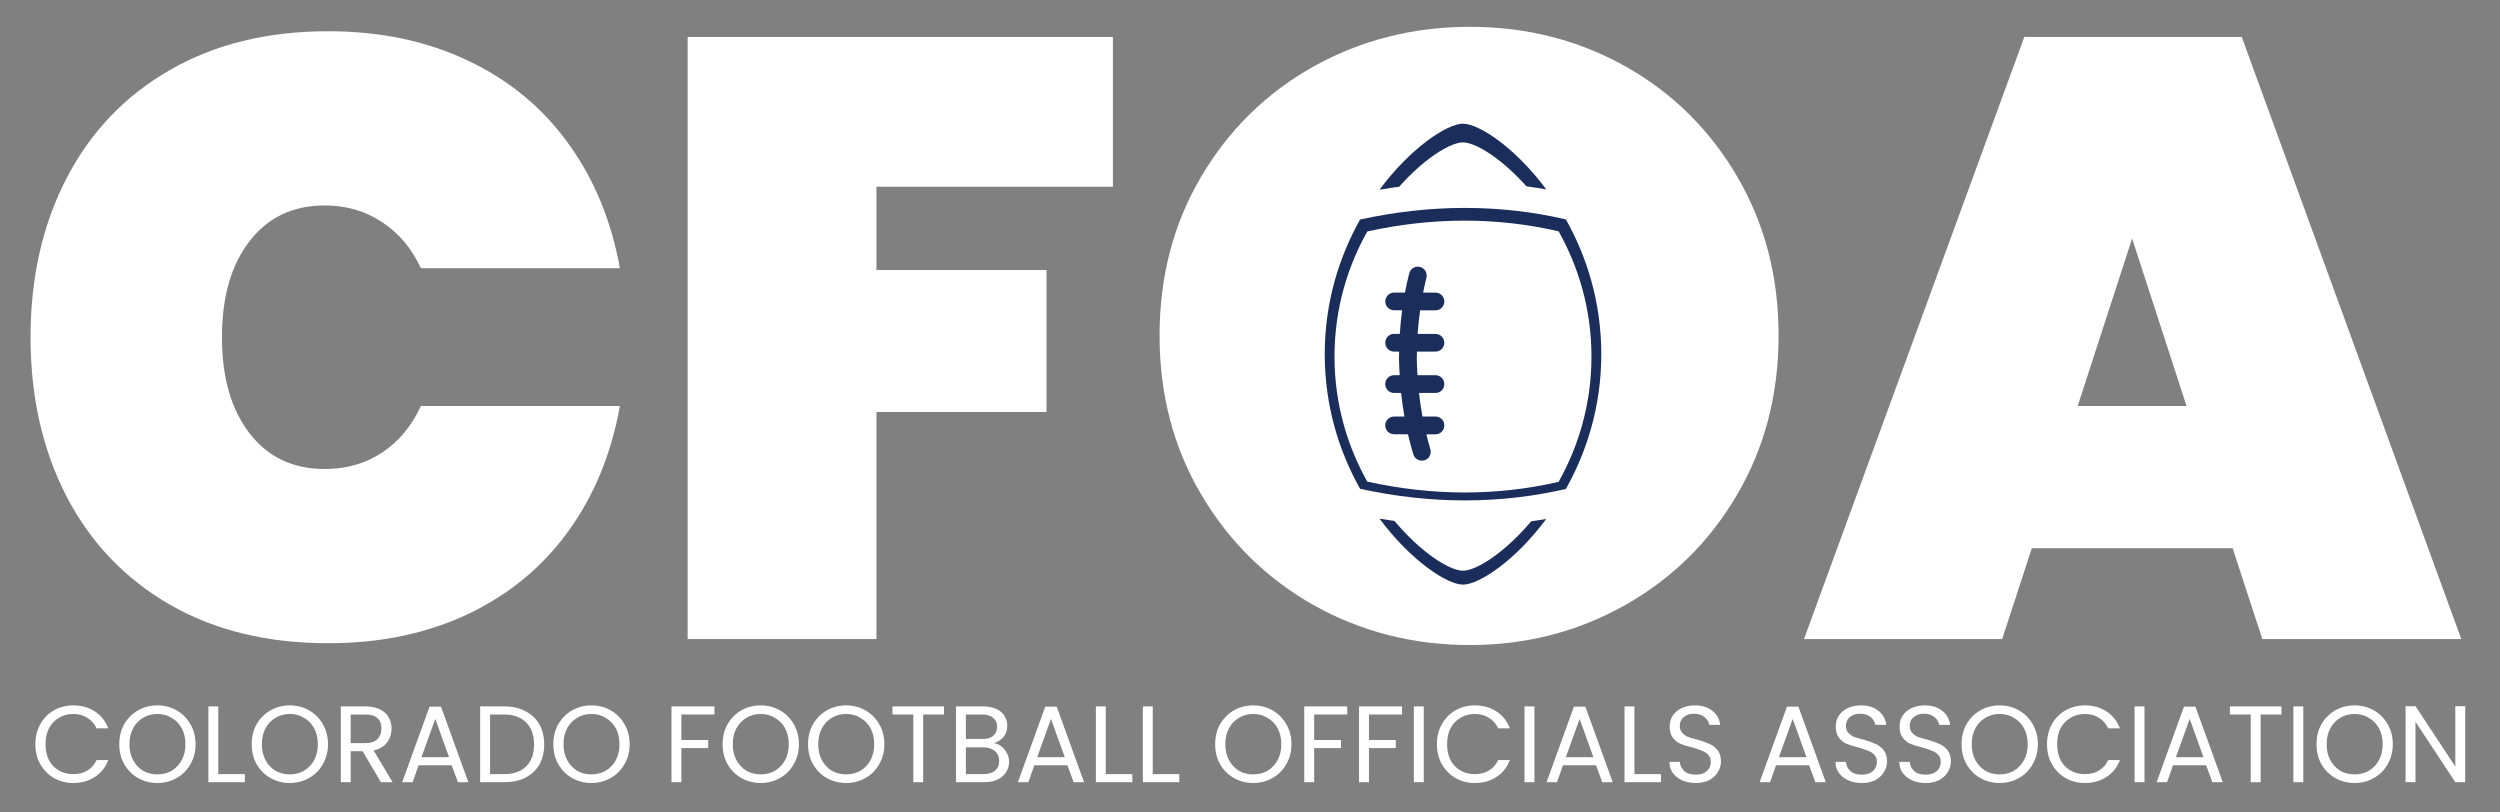 <svg xmlns="http://www.w3.org/2000/svg" xmlns:xlink="http://www.w3.org/1999/xlink" width="200" zoomAndPan="magnify" viewBox="0 0 150 48.75" height="65" preserveAspectRatio="xMidYMid meet"><rect x="0" y="0" width="150" height="48.75" fill="#808080" stroke="none"/><defs><g></g><clipPath id="ec0c1887bf"><path d="M 74.543 8.066 L 100.918 8.066 L 100.918 34.441 L 74.543 34.441 Z M 74.543 8.066 " clip-rule="nonzero"></path></clipPath><clipPath id="bdd9760ea0"><path d="M 87.73 8.066 C 80.449 8.066 74.543 13.969 74.543 21.254 C 74.543 28.535 80.449 34.441 87.73 34.441 C 95.012 34.441 100.918 28.535 100.918 21.254 C 100.918 13.969 95.012 8.066 87.73 8.066 Z M 87.73 8.066 " clip-rule="nonzero"></path></clipPath><clipPath id="0dfaa3da28"><path d="M 82 31 L 93 31 L 93 36 L 82 36 Z M 82 31 " clip-rule="nonzero"></path></clipPath><clipPath id="a349414813"><path d="M 72.219 21.25 L 87.598 5.871 L 102.977 21.25 L 87.598 36.629 Z M 72.219 21.25 " clip-rule="nonzero"></path></clipPath><clipPath id="4179dedea1"><path d="M 72.219 21.25 L 87.598 5.871 L 102.977 21.25 L 87.598 36.629 Z M 72.219 21.25 " clip-rule="nonzero"></path></clipPath><clipPath id="270e9cd1a2"><path d="M 82 7 L 93 7 L 93 12 L 82 12 Z M 82 7 " clip-rule="nonzero"></path></clipPath><clipPath id="6f37bef036"><path d="M 72.219 21.25 L 87.598 5.871 L 102.977 21.25 L 87.598 36.629 Z M 72.219 21.25 " clip-rule="nonzero"></path></clipPath><clipPath id="c7cef02284"><path d="M 72.219 21.25 L 87.598 5.871 L 102.977 21.25 L 87.598 36.629 Z M 72.219 21.25 " clip-rule="nonzero"></path></clipPath><clipPath id="7b7b10d139"><path d="M 79 12 L 97 12 L 97 31 L 79 31 Z M 79 12 " clip-rule="nonzero"></path></clipPath><clipPath id="9fc054260a"><path d="M 72.219 21.25 L 87.598 5.871 L 102.977 21.25 L 87.598 36.629 Z M 72.219 21.25 " clip-rule="nonzero"></path></clipPath><clipPath id="d46ec4a123"><path d="M 72.219 21.25 L 87.598 5.871 L 102.977 21.25 L 87.598 36.629 Z M 72.219 21.25 " clip-rule="nonzero"></path></clipPath><clipPath id="b73de59ed0"><path d="M 82.41 14.609 L 88.352 14.609 L 88.352 28.203 L 82.41 28.203 Z M 82.41 14.609 " clip-rule="nonzero"></path></clipPath><clipPath id="ad0af7c6b3"><path d="M 85.383 14.609 C 87.02 14.609 88.352 15.938 88.352 17.578 L 88.352 25.211 C 88.352 26 88.039 26.754 87.48 27.312 C 86.922 27.867 86.168 28.18 85.383 28.18 C 83.742 28.18 82.41 26.852 82.41 25.211 L 82.41 17.578 C 82.41 15.938 83.742 14.609 85.383 14.609 Z M 85.383 14.609 " clip-rule="nonzero"></path></clipPath><clipPath id="34ea204a1e"><path d="M 83 30 L 93 30 L 93 35 L 83 35 Z M 83 30 " clip-rule="nonzero"></path></clipPath><clipPath id="3a904d6c66"><path d="M 73.316 21.395 L 87.613 7.094 L 101.914 21.395 L 87.613 35.691 Z M 73.316 21.395 " clip-rule="nonzero"></path></clipPath><clipPath id="ba10271558"><path d="M 73.316 21.395 L 87.613 7.094 L 101.914 21.395 L 87.613 35.691 Z M 73.316 21.395 " clip-rule="nonzero"></path></clipPath><clipPath id="98efc73d26"><path d="M 83 8 L 93 8 L 93 13 L 83 13 Z M 83 8 " clip-rule="nonzero"></path></clipPath><clipPath id="a225ce70b5"><path d="M 73.316 21.395 L 87.613 7.094 L 101.914 21.395 L 87.613 35.691 Z M 73.316 21.395 " clip-rule="nonzero"></path></clipPath><clipPath id="4347a72fc8"><path d="M 73.316 21.395 L 87.613 7.094 L 101.914 21.395 L 87.613 35.691 Z M 73.316 21.395 " clip-rule="nonzero"></path></clipPath><clipPath id="7157b261e2"><path d="M 80 13 L 96 13 L 96 30 L 80 30 Z M 80 13 " clip-rule="nonzero"></path></clipPath><clipPath id="7d23127cc9"><path d="M 73.316 21.395 L 87.613 7.094 L 101.914 21.395 L 87.613 35.691 Z M 73.316 21.395 " clip-rule="nonzero"></path></clipPath><clipPath id="02172ea6a3"><path d="M 73.316 21.395 L 87.613 7.094 L 101.914 21.395 L 87.613 35.691 Z M 73.316 21.395 " clip-rule="nonzero"></path></clipPath></defs><g fill="#ffffff" fill-opacity="1"><g transform="translate(0.302, 38.343)"><g><path d="M 1.531 -18.109 C 1.531 -21.68 2.25 -24.859 3.688 -27.641 C 5.133 -30.43 7.203 -32.598 9.891 -34.141 C 12.578 -35.691 15.742 -36.469 19.391 -36.469 C 22.516 -36.469 25.312 -35.879 27.781 -34.703 C 30.25 -33.535 32.254 -31.879 33.797 -29.734 C 35.348 -27.598 36.379 -25.102 36.891 -22.25 L 24.953 -22.25 C 24.398 -23.438 23.625 -24.359 22.625 -25.016 C 21.625 -25.68 20.477 -26.016 19.188 -26.016 C 17.281 -26.016 15.773 -25.301 14.672 -23.875 C 13.566 -22.445 13.016 -20.523 13.016 -18.109 C 13.016 -15.691 13.566 -13.77 14.672 -12.344 C 15.773 -10.914 17.281 -10.203 19.188 -10.203 C 20.477 -10.203 21.625 -10.531 22.625 -11.188 C 23.625 -11.852 24.398 -12.785 24.953 -13.984 L 36.891 -13.984 C 36.379 -11.117 35.348 -8.613 33.797 -6.469 C 32.254 -4.332 30.25 -2.676 27.781 -1.5 C 25.312 -0.332 22.516 0.25 19.391 0.25 C 15.742 0.25 12.578 -0.52 9.891 -2.062 C 7.203 -3.613 5.133 -5.781 3.688 -8.562 C 2.25 -11.352 1.531 -14.535 1.531 -18.109 Z M 1.531 -18.109 "></path></g></g></g><g fill="#ffffff" fill-opacity="1"><g transform="translate(38.712, 38.343)"><g><path d="M 28.062 -36.125 L 28.062 -27.141 L 13.875 -27.141 L 13.875 -22.141 L 24.078 -22.141 L 24.078 -13.625 L 13.875 -13.625 L 13.875 0 L 2.547 0 L 2.547 -36.125 Z M 28.062 -36.125 "></path></g></g></g><g fill="#ffffff" fill-opacity="1"><g transform="translate(68.043, 38.343)"><g><path d="M 20.156 0.359 C 16.75 0.359 13.625 -0.438 10.781 -2.031 C 7.945 -3.633 5.695 -5.848 4.031 -8.672 C 2.363 -11.492 1.531 -14.676 1.531 -18.219 C 1.531 -21.75 2.363 -24.926 4.031 -27.75 C 5.695 -30.57 7.945 -32.773 10.781 -34.359 C 13.625 -35.941 16.75 -36.734 20.156 -36.734 C 23.551 -36.734 26.66 -35.941 29.484 -34.359 C 32.305 -32.773 34.539 -30.57 36.188 -27.75 C 37.844 -24.926 38.672 -21.75 38.672 -18.219 C 38.672 -14.676 37.844 -11.492 36.188 -8.672 C 34.539 -5.848 32.297 -3.633 29.453 -2.031 C 26.617 -0.438 23.52 0.359 20.156 0.359 Z M 20.156 -10.203 C 22.395 -10.203 24.125 -10.926 25.344 -12.375 C 26.57 -13.82 27.188 -15.77 27.188 -18.219 C 27.188 -20.695 26.57 -22.656 25.344 -24.094 C 24.125 -25.539 22.395 -26.266 20.156 -26.266 C 17.875 -26.266 16.117 -25.539 14.891 -24.094 C 13.672 -22.656 13.062 -20.695 13.062 -18.219 C 13.062 -15.77 13.672 -13.82 14.891 -12.375 C 16.117 -10.926 17.875 -10.203 20.156 -10.203 Z M 20.156 -10.203 "></path></g></g></g><g fill="#ffffff" fill-opacity="1"><g transform="translate(108.239, 38.343)"><g><path d="M 25.719 -5.453 L 13.672 -5.453 L 11.891 0 L 0 0 L 13.219 -36.125 L 26.266 -36.125 L 39.438 0 L 27.5 0 Z M 22.953 -13.984 L 19.688 -24.031 L 16.422 -13.984 Z M 22.953 -13.984 "></path></g></g></g><g fill="#ffffff" fill-opacity="1"><g transform="translate(147.672, 38.343)"><g></g></g></g><g clip-path="url(#ec0c1887bf)"><g clip-path="url(#bdd9760ea0)"><path fill="#ffffff" d="M 74.543 8.066 L 100.918 8.066 L 100.918 34.441 L 74.543 34.441 Z M 74.543 8.066 " fill-opacity="1" fill-rule="nonzero"></path></g></g><g clip-path="url(#0dfaa3da28)"><g clip-path="url(#a349414813)"><g clip-path="url(#4179dedea1)"><path fill="#1b2d5b" d="M 92.777 31.137 C 90.895 33.664 88.73 35.078 87.781 35.078 C 86.832 35.078 84.656 33.652 82.77 31.117 C 86.176 31.699 89.527 31.703 92.777 31.137 Z M 92.777 31.137 " fill-opacity="1" fill-rule="nonzero"></path></g></g></g><g clip-path="url(#270e9cd1a2)"><g clip-path="url(#6f37bef036)"><g clip-path="url(#c7cef02284)"><path fill="#1b2d5b" d="M 82.77 11.383 C 84.656 8.848 86.832 7.422 87.781 7.422 C 88.73 7.422 90.895 8.836 92.777 11.363 C 89.527 10.797 86.176 10.801 82.77 11.383 Z M 82.77 11.383 " fill-opacity="1" fill-rule="nonzero"></path></g></g></g><g clip-path="url(#7b7b10d139)"><g clip-path="url(#9fc054260a)"><g clip-path="url(#d46ec4a123)"><path fill="#1b2d5b" d="M 81.605 13.172 C 80.383 15.348 79.484 18.078 79.484 21.25 C 79.484 24.422 80.383 27.152 81.605 29.328 C 85.836 30.254 89.984 30.258 93.953 29.336 C 95.176 27.16 96.078 24.43 96.078 21.25 C 96.078 18.074 95.176 15.34 93.953 13.164 C 89.984 12.242 85.836 12.246 81.605 13.172 Z M 85.422 16.16 C 85.34 16.477 85.273 16.797 85.207 17.121 L 86.004 17.121 C 86.32 17.121 86.578 17.379 86.578 17.695 C 86.578 18.012 86.32 18.266 86.004 18.266 L 85.016 18.266 C 84.941 18.77 84.887 19.273 84.852 19.789 L 86.004 19.789 C 86.32 19.789 86.578 20.043 86.578 20.363 C 86.578 20.68 86.32 20.934 86.004 20.934 L 84.809 20.934 C 84.805 21.16 84.777 21.254 84.844 22.457 L 86.004 22.457 C 86.32 22.457 86.578 22.711 86.578 23.027 C 86.578 23.344 86.32 23.602 86.004 23.602 L 84.941 23.602 C 84.996 24.117 85.074 24.625 85.168 25.125 L 86.004 25.125 C 86.32 25.125 86.578 25.379 86.578 25.695 C 86.578 26.012 86.32 26.27 86.004 26.27 L 85.418 26.27 C 85.496 26.594 85.574 26.918 85.672 27.23 C 85.766 27.531 85.598 27.855 85.297 27.949 C 84.992 28.043 84.672 27.871 84.578 27.57 C 84.445 27.145 84.336 26.707 84.23 26.27 L 83.336 26.27 C 83.02 26.27 82.762 26.012 82.762 25.695 C 82.762 25.379 83.02 25.121 83.336 25.121 L 84 25.121 C 83.91 24.621 83.84 24.113 83.785 23.602 L 83.336 23.602 C 83.02 23.602 82.762 23.344 82.762 23.027 C 82.762 22.711 83.02 22.453 83.336 22.453 L 83.695 22.453 C 83.629 21.18 83.66 21.191 83.664 20.934 L 83.336 20.934 C 83.02 20.934 82.762 20.676 82.762 20.359 C 82.762 20.043 83.02 19.785 83.336 19.785 L 83.699 19.785 C 83.734 19.273 83.789 18.766 83.855 18.266 L 83.336 18.266 C 83.02 18.266 82.762 18.008 82.762 17.691 C 82.762 17.375 83.02 17.117 83.336 17.117 L 84.035 17.117 C 84.113 16.699 84.207 16.285 84.309 15.875 C 84.391 15.566 84.699 15.383 85.008 15.461 C 85.312 15.543 85.5 15.855 85.422 16.16 Z M 85.422 16.16 " fill-opacity="1" fill-rule="nonzero"></path></g></g></g><g clip-path="url(#b73de59ed0)"><g clip-path="url(#ad0af7c6b3)"><path fill="#1b2d5b" d="M 82.41 14.609 L 88.352 14.609 L 88.352 28.18 L 82.41 28.18 Z M 82.41 14.609 " fill-opacity="1" fill-rule="nonzero"></path></g></g><g clip-path="url(#34ea204a1e)"><g clip-path="url(#3a904d6c66)"><g clip-path="url(#ba10271558)"><path fill="#ffffff" d="M 92.422 30.582 C 90.672 32.926 88.66 34.242 87.777 34.242 C 86.895 34.242 84.875 32.922 83.121 30.562 C 86.285 31.102 89.398 31.109 92.422 30.582 Z M 92.422 30.582 " fill-opacity="1" fill-rule="nonzero"></path></g></g></g><g clip-path="url(#98efc73d26)"><g clip-path="url(#a225ce70b5)"><g clip-path="url(#4347a72fc8)"><path fill="#ffffff" d="M 83.121 12.223 C 84.875 9.867 86.895 8.543 87.777 8.543 C 88.66 8.543 90.672 9.859 92.422 12.203 C 89.398 11.68 86.285 11.684 83.121 12.223 Z M 83.121 12.223 " fill-opacity="1" fill-rule="nonzero"></path></g></g></g><g clip-path="url(#7157b261e2)"><g clip-path="url(#7d23127cc9)"><g clip-path="url(#02172ea6a3)"><path fill="#ffffff" d="M 82.039 13.887 C 80.902 15.91 80.07 18.445 80.07 21.395 C 80.07 24.344 80.902 26.879 82.039 28.898 C 85.969 29.762 89.824 29.766 93.516 28.91 C 94.652 26.887 95.488 24.348 95.488 21.395 C 95.488 18.441 94.652 15.898 93.516 13.879 C 89.824 13.023 85.969 13.023 82.039 13.887 Z M 85.586 16.664 C 85.508 16.957 85.449 17.254 85.387 17.555 L 86.125 17.555 C 86.422 17.555 86.66 17.793 86.66 18.086 C 86.66 18.383 86.422 18.621 86.125 18.621 L 85.207 18.621 C 85.141 19.086 85.09 19.559 85.055 20.035 L 86.125 20.035 C 86.422 20.035 86.66 20.273 86.66 20.566 C 86.66 20.859 86.422 21.098 86.125 21.098 L 85.016 21.098 C 85.012 21.309 84.984 21.395 85.047 22.512 L 86.129 22.512 C 86.422 22.512 86.66 22.75 86.66 23.047 C 86.66 23.34 86.422 23.578 86.129 23.578 L 85.141 23.578 C 85.191 24.059 85.262 24.527 85.348 24.992 L 86.129 24.992 C 86.422 24.992 86.66 25.23 86.66 25.523 C 86.66 25.82 86.422 26.059 86.129 26.059 L 85.582 26.059 C 85.656 26.355 85.73 26.66 85.82 26.949 C 85.906 27.23 85.75 27.531 85.469 27.617 C 85.188 27.703 84.891 27.547 84.801 27.266 C 84.68 26.871 84.574 26.465 84.48 26.059 L 83.648 26.055 C 83.352 26.055 83.113 25.816 83.113 25.523 C 83.113 25.23 83.352 24.992 83.648 24.992 L 84.266 24.992 C 84.184 24.527 84.117 24.055 84.066 23.578 L 83.648 23.578 C 83.352 23.578 83.113 23.34 83.113 23.043 C 83.113 22.75 83.352 22.512 83.648 22.512 L 83.98 22.512 C 83.918 21.324 83.945 21.336 83.949 21.098 L 83.648 21.098 C 83.355 21.098 83.117 20.859 83.117 20.566 C 83.117 20.27 83.355 20.031 83.648 20.031 L 83.988 20.031 C 84.016 19.555 84.066 19.086 84.129 18.617 L 83.648 18.617 C 83.355 18.617 83.117 18.379 83.117 18.086 C 83.117 17.793 83.355 17.555 83.648 17.555 L 84.297 17.555 C 84.371 17.164 84.457 16.777 84.555 16.398 C 84.625 16.113 84.914 15.941 85.199 16.016 C 85.484 16.09 85.656 16.379 85.586 16.664 Z M 85.586 16.664 " fill-opacity="1" fill-rule="nonzero"></path></g></g></g><g fill="#ffffff" fill-opacity="1"><g transform="translate(1.841, 46.932)"><g><path d="M 0.281 -2.281 C 0.281 -2.727 0.379 -3.129 0.578 -3.484 C 0.773 -3.836 1.047 -4.113 1.391 -4.312 C 1.742 -4.508 2.129 -4.609 2.547 -4.609 C 3.047 -4.609 3.477 -4.488 3.844 -4.25 C 4.219 -4.008 4.488 -3.672 4.656 -3.234 L 3.953 -3.234 C 3.828 -3.504 3.645 -3.711 3.406 -3.859 C 3.164 -4.016 2.879 -4.094 2.547 -4.094 C 2.234 -4.094 1.945 -4.016 1.688 -3.859 C 1.438 -3.711 1.238 -3.504 1.094 -3.234 C 0.957 -2.961 0.891 -2.645 0.891 -2.281 C 0.891 -1.914 0.957 -1.598 1.094 -1.328 C 1.238 -1.055 1.438 -0.848 1.688 -0.703 C 1.945 -0.555 2.234 -0.484 2.547 -0.484 C 2.879 -0.484 3.164 -0.555 3.406 -0.703 C 3.645 -0.848 3.828 -1.055 3.953 -1.328 L 4.656 -1.328 C 4.488 -0.891 4.219 -0.551 3.844 -0.312 C 3.477 -0.07 3.047 0.047 2.547 0.047 C 2.129 0.047 1.742 -0.051 1.391 -0.25 C 1.047 -0.457 0.773 -0.734 0.578 -1.078 C 0.379 -1.43 0.281 -1.832 0.281 -2.281 Z M 0.281 -2.281 "></path></g></g></g><g fill="#ffffff" fill-opacity="1"><g transform="translate(6.876, 46.932)"><g><path d="M 2.562 0.047 C 2.145 0.047 1.758 -0.051 1.406 -0.25 C 1.062 -0.445 0.785 -0.723 0.578 -1.078 C 0.379 -1.43 0.281 -1.832 0.281 -2.281 C 0.281 -2.727 0.379 -3.129 0.578 -3.484 C 0.785 -3.836 1.062 -4.113 1.406 -4.312 C 1.758 -4.508 2.145 -4.609 2.562 -4.609 C 2.988 -4.609 3.375 -4.508 3.719 -4.312 C 4.07 -4.113 4.348 -3.836 4.547 -3.484 C 4.754 -3.129 4.859 -2.727 4.859 -2.281 C 4.859 -1.832 4.754 -1.43 4.547 -1.078 C 4.348 -0.723 4.07 -0.445 3.719 -0.25 C 3.375 -0.051 2.988 0.047 2.562 0.047 Z M 2.562 -0.469 C 2.883 -0.469 3.172 -0.539 3.422 -0.688 C 3.68 -0.844 3.883 -1.055 4.031 -1.328 C 4.176 -1.598 4.25 -1.914 4.25 -2.281 C 4.25 -2.645 4.176 -2.961 4.031 -3.234 C 3.883 -3.504 3.68 -3.711 3.422 -3.859 C 3.172 -4.016 2.883 -4.094 2.562 -4.094 C 2.238 -4.094 1.953 -4.016 1.703 -3.859 C 1.453 -3.711 1.254 -3.504 1.109 -3.234 C 0.961 -2.961 0.891 -2.645 0.891 -2.281 C 0.891 -1.914 0.961 -1.598 1.109 -1.328 C 1.254 -1.055 1.453 -0.844 1.703 -0.688 C 1.961 -0.539 2.25 -0.469 2.562 -0.469 Z M 2.562 -0.469 "></path></g></g></g><g fill="#ffffff" fill-opacity="1"><g transform="translate(12.003, 46.932)"><g><path d="M 1.094 -0.484 L 2.688 -0.484 L 2.688 0 L 0.5 0 L 0.5 -4.547 L 1.094 -4.547 Z M 1.094 -0.484 "></path></g></g></g><g fill="#ffffff" fill-opacity="1"><g transform="translate(14.821, 46.932)"><g><path d="M 2.562 0.047 C 2.145 0.047 1.758 -0.051 1.406 -0.25 C 1.062 -0.445 0.785 -0.723 0.578 -1.078 C 0.379 -1.43 0.281 -1.832 0.281 -2.281 C 0.281 -2.727 0.379 -3.129 0.578 -3.484 C 0.785 -3.836 1.062 -4.113 1.406 -4.312 C 1.758 -4.508 2.145 -4.609 2.562 -4.609 C 2.988 -4.609 3.375 -4.508 3.719 -4.312 C 4.07 -4.113 4.348 -3.836 4.547 -3.484 C 4.754 -3.129 4.859 -2.727 4.859 -2.281 C 4.859 -1.832 4.754 -1.43 4.547 -1.078 C 4.348 -0.723 4.07 -0.445 3.719 -0.25 C 3.375 -0.051 2.988 0.047 2.562 0.047 Z M 2.562 -0.469 C 2.883 -0.469 3.172 -0.539 3.422 -0.688 C 3.68 -0.844 3.883 -1.055 4.031 -1.328 C 4.176 -1.598 4.25 -1.914 4.25 -2.281 C 4.25 -2.645 4.176 -2.961 4.031 -3.234 C 3.883 -3.504 3.68 -3.711 3.422 -3.859 C 3.172 -4.016 2.883 -4.094 2.562 -4.094 C 2.238 -4.094 1.953 -4.016 1.703 -3.859 C 1.453 -3.711 1.254 -3.504 1.109 -3.234 C 0.961 -2.961 0.891 -2.645 0.891 -2.281 C 0.891 -1.914 0.961 -1.598 1.109 -1.328 C 1.254 -1.055 1.453 -0.844 1.703 -0.688 C 1.961 -0.539 2.25 -0.469 2.562 -0.469 Z M 2.562 -0.469 "></path></g></g></g><g fill="#ffffff" fill-opacity="1"><g transform="translate(19.947, 46.932)"><g><path d="M 2.906 0 L 1.812 -1.859 L 1.094 -1.859 L 1.094 0 L 0.5 0 L 0.5 -4.547 L 1.969 -4.547 C 2.312 -4.547 2.602 -4.488 2.844 -4.375 C 3.082 -4.258 3.258 -4.098 3.375 -3.891 C 3.488 -3.691 3.547 -3.469 3.547 -3.219 C 3.547 -2.906 3.457 -2.629 3.281 -2.391 C 3.102 -2.148 2.832 -1.988 2.469 -1.906 L 3.609 0 Z M 1.094 -2.344 L 1.969 -2.344 C 2.289 -2.344 2.531 -2.422 2.688 -2.578 C 2.852 -2.734 2.938 -2.945 2.938 -3.219 C 2.938 -3.488 2.859 -3.695 2.703 -3.844 C 2.547 -3.988 2.301 -4.062 1.969 -4.062 L 1.094 -4.062 Z M 1.094 -2.344 "></path></g></g></g><g fill="#ffffff" fill-opacity="1"><g transform="translate(23.913, 46.932)"><g><path d="M 3.188 -1.016 L 1.203 -1.016 L 0.844 0 L 0.219 0 L 1.859 -4.531 L 2.547 -4.531 L 4.188 0 L 3.562 0 Z M 3.031 -1.5 L 2.203 -3.797 L 1.375 -1.5 Z M 3.031 -1.5 "></path></g></g></g><g fill="#ffffff" fill-opacity="1"><g transform="translate(28.309, 46.932)"><g><path d="M 1.922 -4.547 C 2.422 -4.547 2.848 -4.453 3.203 -4.266 C 3.566 -4.086 3.848 -3.828 4.047 -3.484 C 4.242 -3.141 4.344 -2.734 4.344 -2.266 C 4.344 -1.797 4.242 -1.391 4.047 -1.047 C 3.848 -0.711 3.566 -0.453 3.203 -0.266 C 2.848 -0.086 2.422 0 1.922 0 L 0.5 0 L 0.5 -4.547 Z M 1.922 -0.484 C 2.504 -0.484 2.953 -0.641 3.266 -0.953 C 3.578 -1.266 3.734 -1.703 3.734 -2.266 C 3.734 -2.828 3.578 -3.266 3.266 -3.578 C 2.953 -3.898 2.504 -4.062 1.922 -4.062 L 1.094 -4.062 L 1.094 -0.484 Z M 1.922 -0.484 "></path></g></g></g><g fill="#ffffff" fill-opacity="1"><g transform="translate(32.92, 46.932)"><g><path d="M 2.562 0.047 C 2.145 0.047 1.758 -0.051 1.406 -0.25 C 1.062 -0.445 0.785 -0.723 0.578 -1.078 C 0.379 -1.43 0.281 -1.832 0.281 -2.281 C 0.281 -2.727 0.379 -3.129 0.578 -3.484 C 0.785 -3.836 1.062 -4.113 1.406 -4.312 C 1.758 -4.508 2.145 -4.609 2.562 -4.609 C 2.988 -4.609 3.375 -4.508 3.719 -4.312 C 4.07 -4.113 4.348 -3.836 4.547 -3.484 C 4.754 -3.129 4.859 -2.727 4.859 -2.281 C 4.859 -1.832 4.754 -1.43 4.547 -1.078 C 4.348 -0.723 4.07 -0.445 3.719 -0.25 C 3.375 -0.051 2.988 0.047 2.562 0.047 Z M 2.562 -0.469 C 2.883 -0.469 3.172 -0.539 3.422 -0.688 C 3.68 -0.844 3.883 -1.055 4.031 -1.328 C 4.176 -1.598 4.25 -1.914 4.25 -2.281 C 4.25 -2.645 4.176 -2.961 4.031 -3.234 C 3.883 -3.504 3.68 -3.711 3.422 -3.859 C 3.172 -4.016 2.883 -4.094 2.562 -4.094 C 2.238 -4.094 1.953 -4.016 1.703 -3.859 C 1.453 -3.711 1.254 -3.504 1.109 -3.234 C 0.961 -2.961 0.891 -2.645 0.891 -2.281 C 0.891 -1.914 0.961 -1.598 1.109 -1.328 C 1.254 -1.055 1.453 -0.844 1.703 -0.688 C 1.961 -0.539 2.25 -0.469 2.562 -0.469 Z M 2.562 -0.469 "></path></g></g></g><g fill="#ffffff" fill-opacity="1"><g transform="translate(38.047, 46.932)"><g></g></g></g><g fill="#ffffff" fill-opacity="1"><g transform="translate(39.789, 46.932)"><g><path d="M 3.078 -4.547 L 3.078 -4.062 L 1.094 -4.062 L 1.094 -2.531 L 2.703 -2.531 L 2.703 -2.047 L 1.094 -2.047 L 1.094 0 L 0.5 0 L 0.5 -4.547 Z M 3.078 -4.547 "></path></g></g></g><g fill="#ffffff" fill-opacity="1"><g transform="translate(43.076, 46.932)"><g><path d="M 2.562 0.047 C 2.145 0.047 1.758 -0.051 1.406 -0.25 C 1.062 -0.445 0.785 -0.723 0.578 -1.078 C 0.379 -1.43 0.281 -1.832 0.281 -2.281 C 0.281 -2.727 0.379 -3.129 0.578 -3.484 C 0.785 -3.836 1.062 -4.113 1.406 -4.312 C 1.758 -4.508 2.145 -4.609 2.562 -4.609 C 2.988 -4.609 3.375 -4.508 3.719 -4.312 C 4.07 -4.113 4.348 -3.836 4.547 -3.484 C 4.754 -3.129 4.859 -2.727 4.859 -2.281 C 4.859 -1.832 4.754 -1.43 4.547 -1.078 C 4.348 -0.723 4.07 -0.445 3.719 -0.25 C 3.375 -0.051 2.988 0.047 2.562 0.047 Z M 2.562 -0.469 C 2.883 -0.469 3.172 -0.539 3.422 -0.688 C 3.68 -0.844 3.883 -1.055 4.031 -1.328 C 4.176 -1.598 4.25 -1.914 4.25 -2.281 C 4.25 -2.645 4.176 -2.961 4.031 -3.234 C 3.883 -3.504 3.68 -3.711 3.422 -3.859 C 3.172 -4.016 2.883 -4.094 2.562 -4.094 C 2.238 -4.094 1.953 -4.016 1.703 -3.859 C 1.453 -3.711 1.254 -3.504 1.109 -3.234 C 0.961 -2.961 0.891 -2.645 0.891 -2.281 C 0.891 -1.914 0.961 -1.598 1.109 -1.328 C 1.254 -1.055 1.453 -0.844 1.703 -0.688 C 1.961 -0.539 2.25 -0.469 2.562 -0.469 Z M 2.562 -0.469 "></path></g></g></g><g fill="#ffffff" fill-opacity="1"><g transform="translate(48.203, 46.932)"><g><path d="M 2.562 0.047 C 2.145 0.047 1.758 -0.051 1.406 -0.25 C 1.062 -0.445 0.785 -0.723 0.578 -1.078 C 0.379 -1.43 0.281 -1.832 0.281 -2.281 C 0.281 -2.727 0.379 -3.129 0.578 -3.484 C 0.785 -3.836 1.062 -4.113 1.406 -4.312 C 1.758 -4.508 2.145 -4.609 2.562 -4.609 C 2.988 -4.609 3.375 -4.508 3.719 -4.312 C 4.07 -4.113 4.348 -3.836 4.547 -3.484 C 4.754 -3.129 4.859 -2.727 4.859 -2.281 C 4.859 -1.832 4.754 -1.43 4.547 -1.078 C 4.348 -0.723 4.07 -0.445 3.719 -0.25 C 3.375 -0.051 2.988 0.047 2.562 0.047 Z M 2.562 -0.469 C 2.883 -0.469 3.172 -0.539 3.422 -0.688 C 3.68 -0.844 3.883 -1.055 4.031 -1.328 C 4.176 -1.598 4.25 -1.914 4.25 -2.281 C 4.25 -2.645 4.176 -2.961 4.031 -3.234 C 3.883 -3.504 3.68 -3.711 3.422 -3.859 C 3.172 -4.016 2.883 -4.094 2.562 -4.094 C 2.238 -4.094 1.953 -4.016 1.703 -3.859 C 1.453 -3.711 1.254 -3.504 1.109 -3.234 C 0.961 -2.961 0.891 -2.645 0.891 -2.281 C 0.891 -1.914 0.961 -1.598 1.109 -1.328 C 1.254 -1.055 1.453 -0.844 1.703 -0.688 C 1.961 -0.539 2.25 -0.469 2.562 -0.469 Z M 2.562 -0.469 "></path></g></g></g><g fill="#ffffff" fill-opacity="1"><g transform="translate(53.329, 46.932)"><g><path d="M 3.312 -4.547 L 3.312 -4.062 L 2.062 -4.062 L 2.062 0 L 1.469 0 L 1.469 -4.062 L 0.219 -4.062 L 0.219 -4.547 Z M 3.312 -4.547 "></path></g></g></g><g fill="#ffffff" fill-opacity="1"><g transform="translate(56.858, 46.932)"><g><path d="M 2.781 -2.344 C 2.945 -2.32 3.098 -2.254 3.234 -2.141 C 3.367 -2.035 3.477 -1.898 3.562 -1.734 C 3.645 -1.578 3.688 -1.406 3.688 -1.219 C 3.688 -0.988 3.625 -0.781 3.5 -0.594 C 3.383 -0.406 3.211 -0.258 2.984 -0.156 C 2.766 -0.051 2.504 0 2.203 0 L 0.5 0 L 0.5 -4.547 L 2.141 -4.547 C 2.441 -4.547 2.703 -4.492 2.922 -4.391 C 3.141 -4.297 3.301 -4.16 3.406 -3.984 C 3.52 -3.805 3.578 -3.609 3.578 -3.391 C 3.578 -3.117 3.504 -2.895 3.359 -2.719 C 3.211 -2.551 3.02 -2.426 2.781 -2.344 Z M 1.094 -2.594 L 2.094 -2.594 C 2.375 -2.594 2.586 -2.656 2.734 -2.781 C 2.891 -2.914 2.969 -3.098 2.969 -3.328 C 2.969 -3.555 2.891 -3.734 2.734 -3.859 C 2.586 -3.992 2.367 -4.062 2.078 -4.062 L 1.094 -4.062 Z M 2.156 -0.484 C 2.445 -0.484 2.676 -0.551 2.844 -0.688 C 3.008 -0.832 3.094 -1.031 3.094 -1.281 C 3.094 -1.531 3.004 -1.727 2.828 -1.875 C 2.648 -2.02 2.414 -2.094 2.125 -2.094 L 1.094 -2.094 L 1.094 -0.484 Z M 2.156 -0.484 "></path></g></g></g><g fill="#ffffff" fill-opacity="1"><g transform="translate(60.856, 46.932)"><g><path d="M 3.188 -1.016 L 1.203 -1.016 L 0.844 0 L 0.219 0 L 1.859 -4.531 L 2.547 -4.531 L 4.188 0 L 3.562 0 Z M 3.031 -1.5 L 2.203 -3.797 L 1.375 -1.5 Z M 3.031 -1.5 "></path></g></g></g><g fill="#ffffff" fill-opacity="1"><g transform="translate(65.252, 46.932)"><g><path d="M 1.094 -0.484 L 2.688 -0.484 L 2.688 0 L 0.5 0 L 0.5 -4.547 L 1.094 -4.547 Z M 1.094 -0.484 "></path></g></g></g><g fill="#ffffff" fill-opacity="1"><g transform="translate(68.07, 46.932)"><g><path d="M 1.094 -0.484 L 2.688 -0.484 L 2.688 0 L 0.5 0 L 0.5 -4.547 L 1.094 -4.547 Z M 1.094 -0.484 "></path></g></g></g><g fill="#ffffff" fill-opacity="1"><g transform="translate(70.888, 46.932)"><g></g></g></g><g fill="#ffffff" fill-opacity="1"><g transform="translate(72.629, 46.932)"><g><path d="M 2.562 0.047 C 2.145 0.047 1.758 -0.051 1.406 -0.25 C 1.062 -0.445 0.785 -0.723 0.578 -1.078 C 0.379 -1.43 0.281 -1.832 0.281 -2.281 C 0.281 -2.727 0.379 -3.129 0.578 -3.484 C 0.785 -3.836 1.062 -4.113 1.406 -4.312 C 1.758 -4.508 2.145 -4.609 2.562 -4.609 C 2.988 -4.609 3.375 -4.508 3.719 -4.312 C 4.07 -4.113 4.348 -3.836 4.547 -3.484 C 4.754 -3.129 4.859 -2.727 4.859 -2.281 C 4.859 -1.832 4.754 -1.43 4.547 -1.078 C 4.348 -0.723 4.07 -0.445 3.719 -0.25 C 3.375 -0.051 2.988 0.047 2.562 0.047 Z M 2.562 -0.469 C 2.883 -0.469 3.172 -0.539 3.422 -0.688 C 3.68 -0.844 3.883 -1.055 4.031 -1.328 C 4.176 -1.598 4.25 -1.914 4.25 -2.281 C 4.25 -2.645 4.176 -2.961 4.031 -3.234 C 3.883 -3.504 3.68 -3.711 3.422 -3.859 C 3.172 -4.016 2.883 -4.094 2.562 -4.094 C 2.238 -4.094 1.953 -4.016 1.703 -3.859 C 1.453 -3.711 1.254 -3.504 1.109 -3.234 C 0.961 -2.961 0.891 -2.645 0.891 -2.281 C 0.891 -1.914 0.961 -1.598 1.109 -1.328 C 1.254 -1.055 1.453 -0.844 1.703 -0.688 C 1.961 -0.539 2.25 -0.469 2.562 -0.469 Z M 2.562 -0.469 "></path></g></g></g><g fill="#ffffff" fill-opacity="1"><g transform="translate(77.756, 46.932)"><g><path d="M 3.078 -4.547 L 3.078 -4.062 L 1.094 -4.062 L 1.094 -2.531 L 2.703 -2.531 L 2.703 -2.047 L 1.094 -2.047 L 1.094 0 L 0.5 0 L 0.5 -4.547 Z M 3.078 -4.547 "></path></g></g></g><g fill="#ffffff" fill-opacity="1"><g transform="translate(81.043, 46.932)"><g><path d="M 3.078 -4.547 L 3.078 -4.062 L 1.094 -4.062 L 1.094 -2.531 L 2.703 -2.531 L 2.703 -2.047 L 1.094 -2.047 L 1.094 0 L 0.5 0 L 0.5 -4.547 Z M 3.078 -4.547 "></path></g></g></g><g fill="#ffffff" fill-opacity="1"><g transform="translate(84.331, 46.932)"><g><path d="M 1.094 -4.547 L 1.094 0 L 0.5 0 L 0.5 -4.547 Z M 1.094 -4.547 "></path></g></g></g><g fill="#ffffff" fill-opacity="1"><g transform="translate(85.935, 46.932)"><g><path d="M 0.281 -2.281 C 0.281 -2.727 0.379 -3.129 0.578 -3.484 C 0.773 -3.836 1.047 -4.113 1.391 -4.312 C 1.742 -4.508 2.129 -4.609 2.547 -4.609 C 3.047 -4.609 3.477 -4.488 3.844 -4.25 C 4.219 -4.008 4.488 -3.672 4.656 -3.234 L 3.953 -3.234 C 3.828 -3.504 3.645 -3.711 3.406 -3.859 C 3.164 -4.016 2.879 -4.094 2.547 -4.094 C 2.234 -4.094 1.945 -4.016 1.688 -3.859 C 1.438 -3.711 1.238 -3.504 1.094 -3.234 C 0.957 -2.961 0.891 -2.645 0.891 -2.281 C 0.891 -1.914 0.957 -1.598 1.094 -1.328 C 1.238 -1.055 1.438 -0.848 1.688 -0.703 C 1.945 -0.555 2.234 -0.484 2.547 -0.484 C 2.879 -0.484 3.164 -0.555 3.406 -0.703 C 3.645 -0.848 3.828 -1.055 3.953 -1.328 L 4.656 -1.328 C 4.488 -0.891 4.219 -0.551 3.844 -0.312 C 3.477 -0.07 3.047 0.047 2.547 0.047 C 2.129 0.047 1.742 -0.051 1.391 -0.25 C 1.047 -0.457 0.773 -0.734 0.578 -1.078 C 0.379 -1.43 0.281 -1.832 0.281 -2.281 Z M 0.281 -2.281 "></path></g></g></g><g fill="#ffffff" fill-opacity="1"><g transform="translate(90.971, 46.932)"><g><path d="M 1.094 -4.547 L 1.094 0 L 0.5 0 L 0.5 -4.547 Z M 1.094 -4.547 "></path></g></g></g><g fill="#ffffff" fill-opacity="1"><g transform="translate(92.575, 46.932)"><g><path d="M 3.188 -1.016 L 1.203 -1.016 L 0.844 0 L 0.219 0 L 1.859 -4.531 L 2.547 -4.531 L 4.188 0 L 3.562 0 Z M 3.031 -1.5 L 2.203 -3.797 L 1.375 -1.5 Z M 3.031 -1.5 "></path></g></g></g><g fill="#ffffff" fill-opacity="1"><g transform="translate(96.971, 46.932)"><g><path d="M 1.094 -0.484 L 2.688 -0.484 L 2.688 0 L 0.5 0 L 0.5 -4.547 L 1.094 -4.547 Z M 1.094 -0.484 "></path></g></g></g><g fill="#ffffff" fill-opacity="1"><g transform="translate(99.789, 46.932)"><g><path d="M 1.953 0.047 C 1.648 0.047 1.379 -0.004 1.141 -0.109 C 0.898 -0.223 0.711 -0.375 0.578 -0.562 C 0.441 -0.75 0.375 -0.969 0.375 -1.219 L 1 -1.219 C 1.02 -1 1.109 -0.816 1.266 -0.672 C 1.422 -0.523 1.648 -0.453 1.953 -0.453 C 2.234 -0.453 2.453 -0.52 2.609 -0.656 C 2.773 -0.801 2.859 -0.988 2.859 -1.219 C 2.859 -1.383 2.812 -1.52 2.719 -1.625 C 2.625 -1.738 2.504 -1.82 2.359 -1.875 C 2.211 -1.938 2.02 -2.004 1.781 -2.078 C 1.477 -2.148 1.234 -2.223 1.047 -2.297 C 0.867 -2.379 0.711 -2.504 0.578 -2.672 C 0.453 -2.836 0.391 -3.062 0.391 -3.344 C 0.391 -3.594 0.453 -3.812 0.578 -4 C 0.711 -4.195 0.895 -4.348 1.125 -4.453 C 1.352 -4.555 1.613 -4.609 1.906 -4.609 C 2.332 -4.609 2.68 -4.5 2.953 -4.281 C 3.223 -4.07 3.379 -3.789 3.422 -3.438 L 2.766 -3.438 C 2.742 -3.613 2.648 -3.77 2.484 -3.906 C 2.328 -4.039 2.113 -4.109 1.844 -4.109 C 1.594 -4.109 1.391 -4.039 1.234 -3.906 C 1.078 -3.781 1 -3.602 1 -3.375 C 1 -3.207 1.047 -3.07 1.141 -2.969 C 1.234 -2.863 1.348 -2.781 1.484 -2.719 C 1.629 -2.664 1.828 -2.609 2.078 -2.547 C 2.367 -2.461 2.602 -2.379 2.781 -2.297 C 2.969 -2.211 3.129 -2.086 3.266 -1.922 C 3.398 -1.754 3.469 -1.523 3.469 -1.234 C 3.469 -1.016 3.406 -0.805 3.281 -0.609 C 3.164 -0.41 2.992 -0.25 2.766 -0.125 C 2.535 -0.008 2.266 0.047 1.953 0.047 Z M 1.953 0.047 "></path></g></g></g><g fill="#ffffff" fill-opacity="1"><g transform="translate(103.618, 46.932)"><g></g></g></g><g fill="#ffffff" fill-opacity="1"><g transform="translate(105.359, 46.932)"><g><path d="M 3.188 -1.016 L 1.203 -1.016 L 0.844 0 L 0.219 0 L 1.859 -4.531 L 2.547 -4.531 L 4.188 0 L 3.562 0 Z M 3.031 -1.5 L 2.203 -3.797 L 1.375 -1.5 Z M 3.031 -1.5 "></path></g></g></g><g fill="#ffffff" fill-opacity="1"><g transform="translate(109.755, 46.932)"><g><path d="M 1.953 0.047 C 1.648 0.047 1.379 -0.004 1.141 -0.109 C 0.898 -0.223 0.711 -0.375 0.578 -0.562 C 0.441 -0.75 0.375 -0.969 0.375 -1.219 L 1 -1.219 C 1.02 -1 1.109 -0.816 1.266 -0.672 C 1.422 -0.523 1.648 -0.453 1.953 -0.453 C 2.234 -0.453 2.453 -0.52 2.609 -0.656 C 2.773 -0.801 2.859 -0.988 2.859 -1.219 C 2.859 -1.383 2.812 -1.52 2.719 -1.625 C 2.625 -1.738 2.504 -1.82 2.359 -1.875 C 2.211 -1.938 2.02 -2.004 1.781 -2.078 C 1.477 -2.148 1.234 -2.223 1.047 -2.297 C 0.867 -2.379 0.711 -2.504 0.578 -2.672 C 0.453 -2.836 0.391 -3.062 0.391 -3.344 C 0.391 -3.594 0.453 -3.812 0.578 -4 C 0.711 -4.195 0.895 -4.348 1.125 -4.453 C 1.352 -4.555 1.613 -4.609 1.906 -4.609 C 2.332 -4.609 2.68 -4.5 2.953 -4.281 C 3.223 -4.07 3.379 -3.789 3.422 -3.438 L 2.766 -3.438 C 2.742 -3.613 2.648 -3.77 2.484 -3.906 C 2.328 -4.039 2.113 -4.109 1.844 -4.109 C 1.594 -4.109 1.391 -4.039 1.234 -3.906 C 1.078 -3.781 1 -3.602 1 -3.375 C 1 -3.207 1.047 -3.07 1.141 -2.969 C 1.234 -2.863 1.348 -2.781 1.484 -2.719 C 1.629 -2.664 1.828 -2.609 2.078 -2.547 C 2.367 -2.461 2.602 -2.379 2.781 -2.297 C 2.969 -2.211 3.129 -2.086 3.266 -1.922 C 3.398 -1.754 3.469 -1.523 3.469 -1.234 C 3.469 -1.016 3.406 -0.805 3.281 -0.609 C 3.164 -0.41 2.992 -0.25 2.766 -0.125 C 2.535 -0.008 2.266 0.047 1.953 0.047 Z M 1.953 0.047 "></path></g></g></g><g fill="#ffffff" fill-opacity="1"><g transform="translate(113.584, 46.932)"><g><path d="M 1.953 0.047 C 1.648 0.047 1.379 -0.004 1.141 -0.109 C 0.898 -0.223 0.711 -0.375 0.578 -0.562 C 0.441 -0.75 0.375 -0.969 0.375 -1.219 L 1 -1.219 C 1.02 -1 1.109 -0.816 1.266 -0.672 C 1.422 -0.523 1.648 -0.453 1.953 -0.453 C 2.234 -0.453 2.453 -0.52 2.609 -0.656 C 2.773 -0.801 2.859 -0.988 2.859 -1.219 C 2.859 -1.383 2.812 -1.52 2.719 -1.625 C 2.625 -1.738 2.504 -1.82 2.359 -1.875 C 2.211 -1.938 2.02 -2.004 1.781 -2.078 C 1.477 -2.148 1.234 -2.223 1.047 -2.297 C 0.867 -2.379 0.711 -2.504 0.578 -2.672 C 0.453 -2.836 0.391 -3.062 0.391 -3.344 C 0.391 -3.594 0.453 -3.812 0.578 -4 C 0.711 -4.195 0.895 -4.348 1.125 -4.453 C 1.352 -4.555 1.613 -4.609 1.906 -4.609 C 2.332 -4.609 2.68 -4.5 2.953 -4.281 C 3.223 -4.07 3.379 -3.789 3.422 -3.438 L 2.766 -3.438 C 2.742 -3.613 2.648 -3.77 2.484 -3.906 C 2.328 -4.039 2.113 -4.109 1.844 -4.109 C 1.594 -4.109 1.391 -4.039 1.234 -3.906 C 1.078 -3.781 1 -3.602 1 -3.375 C 1 -3.207 1.047 -3.07 1.141 -2.969 C 1.234 -2.863 1.348 -2.781 1.484 -2.719 C 1.629 -2.664 1.828 -2.609 2.078 -2.547 C 2.367 -2.461 2.602 -2.379 2.781 -2.297 C 2.969 -2.211 3.129 -2.086 3.266 -1.922 C 3.398 -1.754 3.469 -1.523 3.469 -1.234 C 3.469 -1.016 3.406 -0.805 3.281 -0.609 C 3.164 -0.41 2.992 -0.25 2.766 -0.125 C 2.535 -0.008 2.266 0.047 1.953 0.047 Z M 1.953 0.047 "></path></g></g></g><g fill="#ffffff" fill-opacity="1"><g transform="translate(117.413, 46.932)"><g><path d="M 2.562 0.047 C 2.145 0.047 1.758 -0.051 1.406 -0.25 C 1.062 -0.445 0.785 -0.723 0.578 -1.078 C 0.379 -1.43 0.281 -1.832 0.281 -2.281 C 0.281 -2.727 0.379 -3.129 0.578 -3.484 C 0.785 -3.836 1.062 -4.113 1.406 -4.312 C 1.758 -4.508 2.145 -4.609 2.562 -4.609 C 2.988 -4.609 3.375 -4.508 3.719 -4.312 C 4.07 -4.113 4.348 -3.836 4.547 -3.484 C 4.754 -3.129 4.859 -2.727 4.859 -2.281 C 4.859 -1.832 4.754 -1.43 4.547 -1.078 C 4.348 -0.723 4.07 -0.445 3.719 -0.25 C 3.375 -0.051 2.988 0.047 2.562 0.047 Z M 2.562 -0.469 C 2.883 -0.469 3.172 -0.539 3.422 -0.688 C 3.68 -0.844 3.883 -1.055 4.031 -1.328 C 4.176 -1.598 4.25 -1.914 4.25 -2.281 C 4.25 -2.645 4.176 -2.961 4.031 -3.234 C 3.883 -3.504 3.68 -3.711 3.422 -3.859 C 3.172 -4.016 2.883 -4.094 2.562 -4.094 C 2.238 -4.094 1.953 -4.016 1.703 -3.859 C 1.453 -3.711 1.254 -3.504 1.109 -3.234 C 0.961 -2.961 0.891 -2.645 0.891 -2.281 C 0.891 -1.914 0.961 -1.598 1.109 -1.328 C 1.254 -1.055 1.453 -0.844 1.703 -0.688 C 1.961 -0.539 2.25 -0.469 2.562 -0.469 Z M 2.562 -0.469 "></path></g></g></g><g fill="#ffffff" fill-opacity="1"><g transform="translate(122.539, 46.932)"><g><path d="M 0.281 -2.281 C 0.281 -2.727 0.379 -3.129 0.578 -3.484 C 0.773 -3.836 1.047 -4.113 1.391 -4.312 C 1.742 -4.508 2.129 -4.609 2.547 -4.609 C 3.047 -4.609 3.477 -4.488 3.844 -4.25 C 4.219 -4.008 4.488 -3.672 4.656 -3.234 L 3.953 -3.234 C 3.828 -3.504 3.645 -3.711 3.406 -3.859 C 3.164 -4.016 2.879 -4.094 2.547 -4.094 C 2.234 -4.094 1.945 -4.016 1.688 -3.859 C 1.438 -3.711 1.238 -3.504 1.094 -3.234 C 0.957 -2.961 0.891 -2.645 0.891 -2.281 C 0.891 -1.914 0.957 -1.598 1.094 -1.328 C 1.238 -1.055 1.438 -0.848 1.688 -0.703 C 1.945 -0.555 2.234 -0.484 2.547 -0.484 C 2.879 -0.484 3.164 -0.555 3.406 -0.703 C 3.645 -0.848 3.828 -1.055 3.953 -1.328 L 4.656 -1.328 C 4.488 -0.891 4.219 -0.551 3.844 -0.312 C 3.477 -0.07 3.047 0.047 2.547 0.047 C 2.129 0.047 1.742 -0.051 1.391 -0.25 C 1.047 -0.457 0.773 -0.734 0.578 -1.078 C 0.379 -1.43 0.281 -1.832 0.281 -2.281 Z M 0.281 -2.281 "></path></g></g></g><g fill="#ffffff" fill-opacity="1"><g transform="translate(127.575, 46.932)"><g><path d="M 1.094 -4.547 L 1.094 0 L 0.5 0 L 0.5 -4.547 Z M 1.094 -4.547 "></path></g></g></g><g fill="#ffffff" fill-opacity="1"><g transform="translate(129.179, 46.932)"><g><path d="M 3.188 -1.016 L 1.203 -1.016 L 0.844 0 L 0.219 0 L 1.859 -4.531 L 2.547 -4.531 L 4.188 0 L 3.562 0 Z M 3.031 -1.5 L 2.203 -3.797 L 1.375 -1.5 Z M 3.031 -1.5 "></path></g></g></g><g fill="#ffffff" fill-opacity="1"><g transform="translate(133.575, 46.932)"><g><path d="M 3.312 -4.547 L 3.312 -4.062 L 2.062 -4.062 L 2.062 0 L 1.469 0 L 1.469 -4.062 L 0.219 -4.062 L 0.219 -4.547 Z M 3.312 -4.547 "></path></g></g></g><g fill="#ffffff" fill-opacity="1"><g transform="translate(137.104, 46.932)"><g><path d="M 1.094 -4.547 L 1.094 0 L 0.5 0 L 0.5 -4.547 Z M 1.094 -4.547 "></path></g></g></g><g fill="#ffffff" fill-opacity="1"><g transform="translate(138.709, 46.932)"><g><path d="M 2.562 0.047 C 2.145 0.047 1.758 -0.051 1.406 -0.25 C 1.062 -0.445 0.785 -0.723 0.578 -1.078 C 0.379 -1.43 0.281 -1.832 0.281 -2.281 C 0.281 -2.727 0.379 -3.129 0.578 -3.484 C 0.785 -3.836 1.062 -4.113 1.406 -4.312 C 1.758 -4.508 2.145 -4.609 2.562 -4.609 C 2.988 -4.609 3.375 -4.508 3.719 -4.312 C 4.07 -4.113 4.348 -3.836 4.547 -3.484 C 4.754 -3.129 4.859 -2.727 4.859 -2.281 C 4.859 -1.832 4.754 -1.43 4.547 -1.078 C 4.348 -0.723 4.07 -0.445 3.719 -0.25 C 3.375 -0.051 2.988 0.047 2.562 0.047 Z M 2.562 -0.469 C 2.883 -0.469 3.172 -0.539 3.422 -0.688 C 3.68 -0.844 3.883 -1.055 4.031 -1.328 C 4.176 -1.598 4.25 -1.914 4.25 -2.281 C 4.25 -2.645 4.176 -2.961 4.031 -3.234 C 3.883 -3.504 3.68 -3.711 3.422 -3.859 C 3.172 -4.016 2.883 -4.094 2.562 -4.094 C 2.238 -4.094 1.953 -4.016 1.703 -3.859 C 1.453 -3.711 1.254 -3.504 1.109 -3.234 C 0.961 -2.961 0.891 -2.645 0.891 -2.281 C 0.891 -1.914 0.961 -1.598 1.109 -1.328 C 1.254 -1.055 1.453 -0.844 1.703 -0.688 C 1.961 -0.539 2.25 -0.469 2.562 -0.469 Z M 2.562 -0.469 "></path></g></g></g><g fill="#ffffff" fill-opacity="1"><g transform="translate(143.835, 46.932)"><g><path d="M 4.078 0 L 3.484 0 L 1.094 -3.625 L 1.094 0 L 0.5 0 L 0.5 -4.562 L 1.094 -4.562 L 3.484 -0.938 L 3.484 -4.562 L 4.078 -4.562 Z M 4.078 0 "></path></g></g></g><g fill="#ffffff" fill-opacity="1"><g transform="translate(148.427, 46.932)"><g></g></g></g></svg>